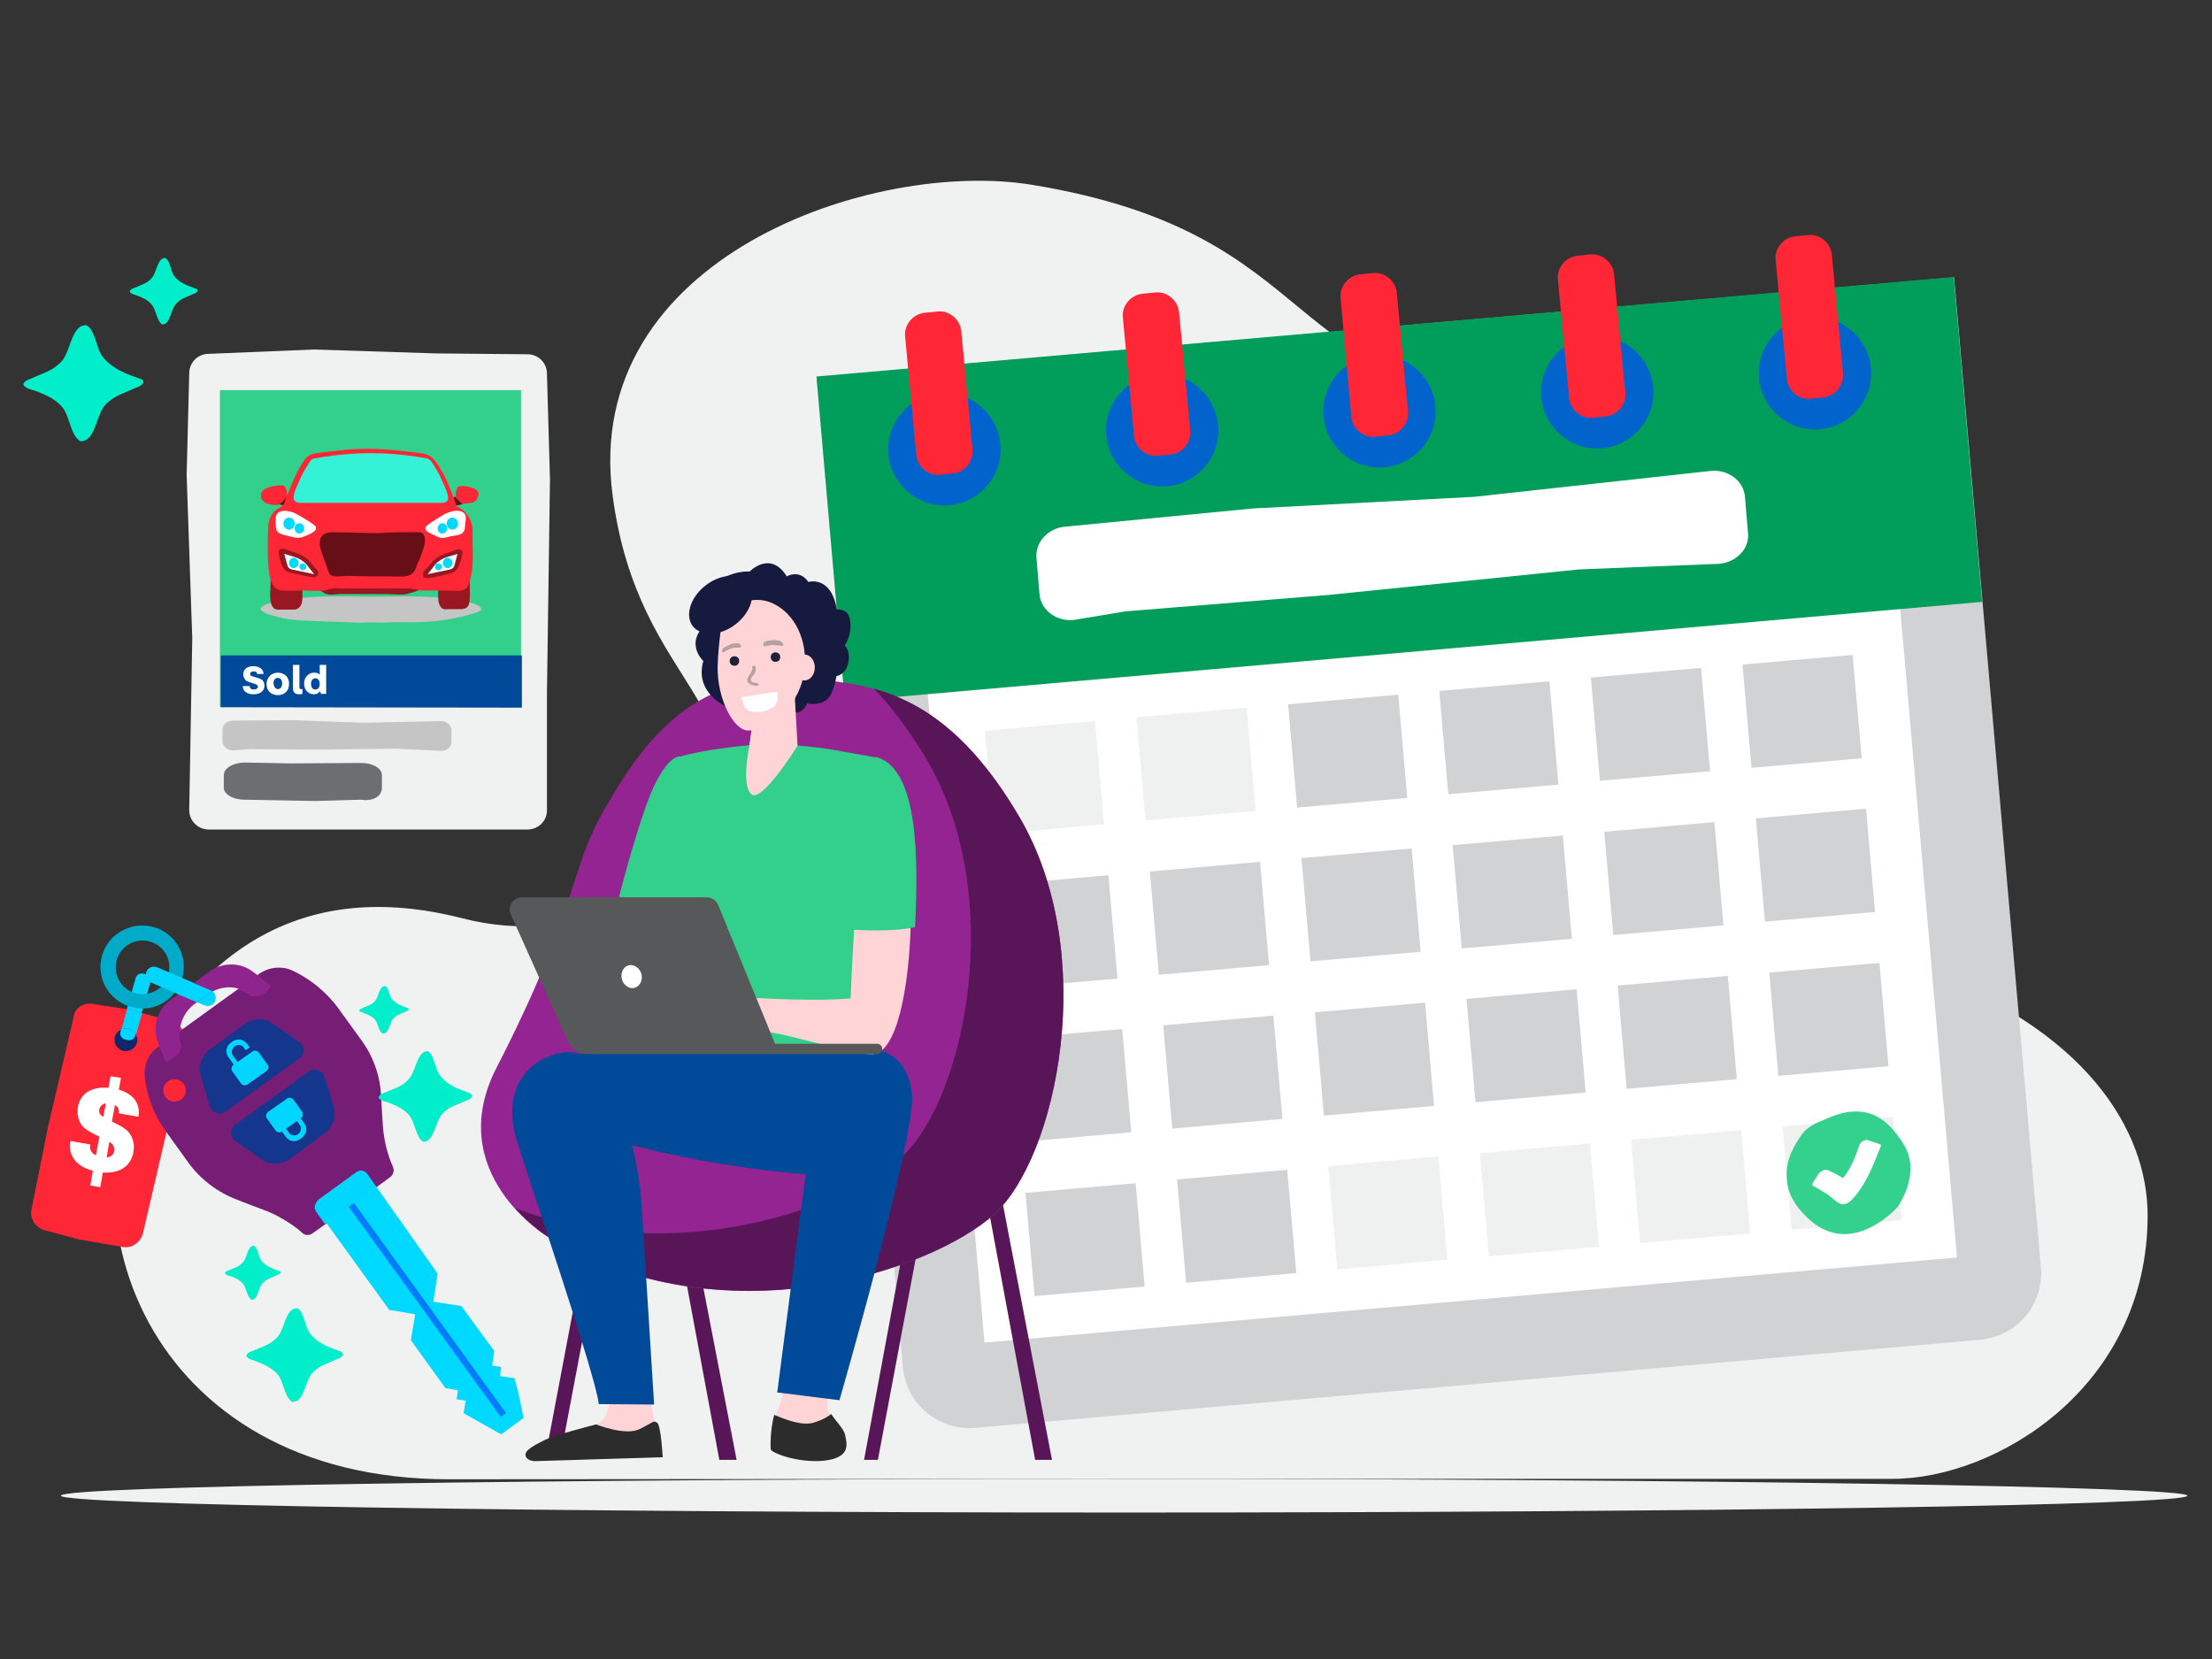 <?xml version="1.0" encoding="utf-8"?>
<!-- Generator: Adobe Illustrator 25.4.1, SVG Export Plug-In . SVG Version: 6.00 Build 0)  -->
<svg version="1.1" id="Layer_1" xmlns="http://www.w3.org/2000/svg" xmlns:xlink="http://www.w3.org/1999/xlink" x="0px" y="0px"
	 viewBox="0 0 512 384" style="enable-background:new 0 0 512 384;" xml:space="preserve">
<rect x="0" y="0" width="512" height="384" fill="#333333" stroke="none"/>
<style type="text/css">
	.st0{fill-rule:evenodd;clip-rule:evenodd;fill:#F0F1F1;}
	.st1{fill:#F0F1F1;}
	.st2{fill:#D0D2D3;}
	.st3{fill:#FFFFFF;}
	.st4{fill:#009E5A;}
	.st5{fill:#EFF0F0;}
	.st6{fill:#0263CC;}
	.st7{fill:#FF2636;}
	.st8{fill:#581658;}
	.st9{fill:#932492;}
	.st10{fill:#33D08C;}
	.st11{fill:#FFD4D7;}
	.st12{fill:#014A99;}
	.st13{fill:#2C2C2D;}
	.st14{fill:#161A3E;}
	.st15{fill:#57585A;}
	.st16{fill-rule:evenodd;clip-rule:evenodd;fill:#B6A1A0;}
	.st17{fill:#1D2237;}
	.st18{fill:#C5C5C6;}
	.st19{fill:#6D6E71;}
	.st20{fill:#00D9FF;}
	.st21{fill:#84D1DD;}
	.st22{fill:#991720;}
	.st23{fill:#660F16;}
	.st24{opacity:0.5;}
	.st25{fill:#33F2D5;}
	.st26{fill:#00EFCA;}
	.st27{fill:#33D18D;}
	.st28{fill:#00D6FF;}
	.st29{fill:#0F286A;}
	.st30{fill:#00ABC9;}
	.st31{fill:#90248F;}
	.st32{fill:#761D75;}
	.st33{fill:#14368D;}
	.st34{fill:#027CFF;}
</style>
<path class="st0" d="M260.2,342.3c-135.9,0-246.1,1.7-246.1,3.9c0,2.1,110.2,3.9,246.1,3.9c135.9,0,246.1-1.7,246.1-3.9
	C506.3,344.1,396.1,342.3,260.2,342.3L260.2,342.3z"/>
<path class="st1" d="M438.1,342.3c23.7,0,59-21,59-61c0-19.6-14.2-43.4-54.1-57.4c-30.3-10.6,14.8-25.1,14.8-77.7
	c0-28.2-28.7-55.2-102.8-55.2c-59.6,0-46.7-36.8-116-48.2c-36.9-6.1-104.5,16.8-97.2,71.9c6,45.6,36.5,48.1,19.5,79.4
	c-5.4,10-26,25.8-54.5,18.4C69.4,203,48.3,221.5,36,241c-24.2,38.5-2.6,101.4,67.9,101.4C181,342.3,438.1,342.3,438.1,342.3z"/>
<g>
	<path class="st2" d="M189,87.2l263.3-23l20.1,229.2c0.7,8.5-5.5,15.9-14,16.7l-232.7,20.4c-8.5,0.7-15.9-5.5-16.7-14L189,87.2z"/>
	
		<rect x="227.8" y="84.9" transform="matrix(8.715574e-02 0.996 -0.996 8.715574e-02 499.628 -149.488)" class="st3" width="207.1" height="226"/>
	
		<rect x="191.8" y="75.5" transform="matrix(0.996 -8.715574e-02 8.715574e-02 0.996 -8.637 28.668)" class="st4" width="264.3" height="75.5"/>
	<path class="st3" d="M398,130.5l-32.5,1.3l-57.9,5.9l-47,3.8l-12.1,2c-4,0.4-7.6-2.3-7.9-6l-0.7-8.4c-0.3-3.6,2.7-6.9,6.7-7.2
		l43.3-4.2l51.3-2.7l54.8-6c4-0.4,7.6,2.3,7.9,6l0.7,8.4C405,126.9,402,130.1,398,130.5"/>
	<g>
		
			<rect x="299.2" y="161.9" transform="matrix(0.996 -8.715574e-02 8.715574e-02 0.996 -13.966 27.849)" class="st2" width="25.6" height="24"/>
		
			<rect x="334.2" y="158.8" transform="matrix(0.996 -8.715574e-02 8.715574e-02 0.996 -13.565 30.894)" class="st2" width="25.6" height="24"/>
		
			<rect x="229" y="168" transform="matrix(0.996 -8.715574e-02 8.715574e-02 0.996 -14.768 21.76)" class="st5" width="25.6" height="24"/>
		
			<rect x="264.1" y="164.9" transform="matrix(0.996 -8.715574e-02 8.715574e-02 0.996 -14.367 24.805)" class="st5" width="25.6" height="24"/>
		
			<rect x="369.3" y="155.7" transform="matrix(0.996 -8.715574e-02 8.715574e-02 0.996 -13.164 33.938)" class="st2" width="25.6" height="24"/>
		
			<rect x="404.4" y="152.7" transform="matrix(0.996 -8.715574e-02 8.715574e-02 0.996 -12.764 36.983)" class="st2" width="25.6" height="24"/>
	</g>
	<g>
		
			<rect x="302.3" y="197.5" transform="matrix(0.996 -8.715574e-02 8.715574e-02 0.996 -17.061 28.257)" class="st2" width="25.6" height="24"/>
		
			<rect x="337.3" y="194.5" transform="matrix(0.996 -8.715574e-02 8.715574e-02 0.996 -16.66 31.301)" class="st2" width="25.6" height="24"/>
		
			<rect x="232.1" y="203.7" transform="matrix(0.996 -8.715574e-02 8.715574e-02 0.996 -17.863 22.168)" class="st2" width="25.6" height="24"/>
		
			<rect x="267.2" y="200.6" transform="matrix(0.996 -8.715574e-02 8.715574e-02 0.996 -17.462 25.212)" class="st2" width="25.6" height="24"/>
		
			<rect x="372.4" y="191.4" transform="matrix(0.996 -8.715574e-02 8.715574e-02 0.996 -16.26 34.346)" class="st2" width="25.6" height="24"/>
		
			<rect x="407.5" y="188.3" transform="matrix(0.996 -8.715574e-02 8.715574e-02 0.996 -15.859 37.39)" class="st2" width="25.6" height="24"/>
	</g>
	<g>
		
			<rect x="305.4" y="233.2" transform="matrix(0.996 -8.715574e-02 8.715574e-02 0.996 -20.157 28.664)" class="st2" width="25.6" height="24"/>
		
			<rect x="340.5" y="230.1" transform="matrix(0.996 -8.715574e-02 8.715574e-02 0.996 -19.756 31.709)" class="st2" width="25.6" height="24"/>
		
			<rect x="235.3" y="239.3" transform="matrix(0.996 -8.715574e-02 8.715574e-02 0.996 -20.958 22.575)" class="st2" width="25.6" height="24"/>
		
			<rect x="270.3" y="236.2" transform="matrix(0.996 -8.715574e-02 8.715574e-02 0.996 -20.557 25.62)" class="st2" width="25.6" height="24"/>
		
			<rect x="375.5" y="227" transform="matrix(0.996 -8.715574e-02 8.715574e-02 0.996 -19.355 34.753)" class="st2" width="25.6" height="24"/>
		
			<rect x="410.6" y="224" transform="matrix(0.996 -8.715574e-02 8.715574e-02 0.996 -18.954 37.798)" class="st2" width="25.6" height="24"/>
	</g>
	<g>
		
			<rect x="308.5" y="268.8" transform="matrix(0.996 -8.715574e-02 8.715574e-02 0.996 -23.252 29.072)" class="st5" width="25.6" height="24"/>
		
			<rect x="343.6" y="265.8" transform="matrix(0.996 -8.715574e-02 8.715574e-02 0.996 -22.851 32.116)" class="st5" width="25.6" height="24"/>
		
			<rect x="238.4" y="275" transform="matrix(0.996 -8.715574e-02 8.715574e-02 0.996 -24.053 22.983)" class="st2" width="25.6" height="24"/>
		
			<rect x="273.5" y="271.9" transform="matrix(0.996 -8.715574e-02 8.715574e-02 0.996 -23.652 26.027)" class="st2" width="25.6" height="24"/>
		
			<rect x="378.6" y="262.7" transform="matrix(0.996 -8.715574e-02 8.715574e-02 0.996 -22.45 35.161)" class="st5" width="25.6" height="24"/>
		
			<rect x="413.7" y="259.6" transform="matrix(0.996 -8.715574e-02 8.715574e-02 0.996 -22.049 38.205)" class="st5" width="25.6" height="24"/>
	</g>
	<g>
		<circle class="st6" cx="218.6" cy="104" r="13"/>
		<path class="st7" d="M220.6,109.6l-3,0.3c-2.7,0.3-5.2-1.8-5.5-4.5l-2.6-27.5c-0.3-2.7,1.8-5.2,4.5-5.5l3-0.3
			c2.7-0.3,5.2,1.8,5.5,4.5l2.6,27.5C225.3,106.9,223.3,109.3,220.6,109.6z"/>
	</g>
	<g>
		<circle class="st6" cx="269" cy="99.6" r="13"/>
		<path class="st7" d="M271,105.2l-3,0.3c-2.7,0.3-5.2-1.8-5.5-4.5l-2.6-27.5c-0.3-2.7,1.8-5.2,4.5-5.5l3-0.3
			c2.7-0.3,5.2,1.8,5.5,4.5l2.6,27.5C275.7,102.5,273.7,104.9,271,105.2z"/>
	</g>
	<g>
		<circle class="st6" cx="319.3" cy="95.2" r="13"/>
		<path class="st7" d="M321.3,100.8l-3,0.3c-2.7,0.3-5.2-1.8-5.5-4.5L310.3,69c-0.3-2.7,1.8-5.2,4.5-5.5l3-0.3
			c2.7-0.3,5.2,1.8,5.5,4.5l2.6,27.5C326.1,98.1,324.1,100.5,321.3,100.8z"/>
	</g>
	<g>
		<circle class="st6" cx="369.7" cy="90.8" r="13"/>
		<path class="st7" d="M371.7,96.4l-3,0.3c-2.7,0.3-5.2-1.8-5.5-4.5l-2.6-27.5c-0.3-2.7,1.8-5.2,4.5-5.5l3-0.3
			c2.7-0.3,5.2,1.8,5.5,4.5l2.6,27.5C376.5,93.6,374.4,96.1,371.7,96.4z"/>
	</g>
	<g>
		<circle class="st6" cx="420.1" cy="86.4" r="13"/>
		<path class="st7" d="M422.1,92l-3,0.3c-2.7,0.3-5.2-1.8-5.5-4.5L411,60.2c-0.3-2.7,1.8-5.2,4.5-5.5l3-0.3c2.7-0.3,5.2,1.8,5.5,4.5
			l2.6,27.5C426.8,89.2,424.8,91.7,422.1,92z"/>
	</g>
</g>
<g>
	
		<rect x="133.3" y="260.5" transform="matrix(0.983 0.186 -0.186 0.983 58.08 -19.913)" class="st8" width="3.4" height="77.4"/>
	<polygon class="st8" points="239.6,337.9 243.5,337.9 228.7,260.9 225.4,261.5 	"/>
	<polygon class="st8" points="166.5,337.9 170.5,337.9 155.6,260.9 152.3,261.5 	"/>
	<polygon class="st8" points="203.2,337.9 200,337.9 214.2,261.2 217.5,261.8 	"/>
	<path class="st9" d="M188.7,157.2c13.1,1.4,30.1,2.9,47.2,31.9c18.7,31.7,8.8,78.9-5.9,92.1c-14.7,13.1-62.8,29.4-103.2,5.1
		c0,0-24.4-14.7-11.9-39.1c19.3-37.6,16.6-45.4,25.2-60.2C148.7,172.1,160.8,154.2,188.7,157.2z"/>
	<path class="st8" d="M235.9,189c-11.6-19.8-23.3-26.7-33.6-29.6c4,4.2,8.1,9.5,12.2,16.4c18.7,31.7,8.8,78.9-5.9,92.1
		c-13.1,11.7-52.3,25.7-89.3,11.8c3.8,4.2,7.5,6.5,7.5,6.5c40.4,24.3,88.5,8.1,103.2-5.1S254.6,220.7,235.9,189z"/>
	<path class="st10" d="M157.2,175.1c-0.7,0-2.6,0.7-5.3,5.8c-3.5,6.6-8.6,26.6-8.6,26.6l15.3,5.7l2-4.2l3.2-32.1
		C163.7,177,157.3,175.1,157.2,175.1z"/>
	<path class="st10" d="M177.4,172.3c-4.4,0-15.2,1.3-20.2,2.9c0,0-3.7,31.6,3.3,55.7c1.6,5.4-1.3,22.3-1.3,22.3l45.4-0.6
		c0,0-5.4-40.9-3.4-47.5c2-6.6,2.1-29.7,2.1-29.7s-0.3,0-10.2-1.8C188.5,172.8,182.1,172.2,177.4,172.3z"/>
	<path class="st11" d="M182.7,311.9c0,0-1,11.5-2.8,14.7c-1.8,3.2,0.1,8.6,0.2,9.4c0.1,0.7,3.9,1.8,9.9,1.2c6-0.6,5.9-2,5.4-4.3
		c-0.5-2.2-3.7-5.1-3.9-7.2c-0.2-2.1,1.8-9.8,1.8-9.8L182.7,311.9z"/>
	<path class="st12" d="M164.3,243.6c0,0-31.3-1.7-38.3,2.5c-7,4.2,1.3,12.9,1.3,12.9s25.5,11.1,68.2,13.5c10.1,0.6,11-26.3,9.1-28.5
		C202.6,241.8,164.3,243.6,164.3,243.6z"/>
	<path class="st13" d="M190.7,338.1c6.2-0.7,5.4-3.7,4.9-6c-0.3-1.4-2.1-3.1-3.2-4.8c-0.6,0.4-1.5,1.2-4.1,2
		c-2.8,0.8-6.6-0.8-9.1-1.8c-0.9,3.2-0.9,7.3-0.8,8C178.5,336.2,184.5,338.7,190.7,338.1z"/>
	<path class="st12" d="M187.3,265.9c-1.3,9.4-7.4,56.4-7.4,56.4l14.4,1.8c0,0,17.7-61.3,16.8-70.7c-0.9-9.4-7.5-10.2-7.5-10.2
		S190.6,241,187.3,265.9z"/>
	<path class="st14" d="M173.5,132.3c0,0,4.8-5,8.6,1.1c0,0,3-1.7,5,1.3c0,0,5.3-1.6,6.6,6.4c0,0,2.8-0.5,3.1,2.8
		c0.4,3.3-1.3,5.5-1.3,5.5s1.5,1.2,0.8,4.2c-0.6,2.6-2.7,2.9-2.7,2.9s-0.6,4.3-2.4,5.6c-1.9,1.3-4.4,0.7-4.4,0.7s-0.7,2.3-2.9,2.1
		c-2.2-0.2-4.9-2.3-7.3-1.4c-2.4,0.9-8.8-0.1-8.8-0.1s-7.1-3.2-5-10.4c0,0-3.7-3.4-0.5-7.4c0,0-2.4-6.3,2.3-10.1
		C169.5,131.8,173.5,132.3,173.5,132.3z"/>
	<path class="st11" d="M174.3,166.5l-0.9,6.4c0,0-1.9,9.2,0.6,11c2.5,1.8,10.6-11.3,10.6-11.3l-0.9-16.3L174.3,166.5z"/>
	<path class="st11" d="M184,161.7c-2.1,5.5-7,9-10.4,10.3l0.7-5.4l9.4-10.1L184,161.7z"/>
	<path class="st11" d="M178,139.3c-5.1-1.7-10.4,1.6-11.2,6.8c-0.3,2.3-0.6,5.1-0.7,8.2c-0.1,7.5,3.7,14.8,7.1,14.8
		c3.4,0,12.8-4.9,13.1-15.5C186.6,147.1,183.3,141.2,178,139.3z"/>
	<path class="st11" d="M183.8,154.5c0,1.7,1.1,3,2.4,3s2.4-1.3,2.4-3c0-1.7-1.1-3-2.4-3S183.8,152.9,183.8,154.5z"/>
	<path class="st14" d="M163.2,135.6c-3.5,2.8-4.7,7-2.8,9.4c2,2.4,6.5,2.2,10-0.6c3.5-2.8,4.7-7,2.8-9.4
		C171.2,132.5,166.7,132.8,163.2,135.6z"/>
	<path class="st11" d="M203.8,178.9c-4.2-1.6-6.3,36.5-6.9,52.2c-7.5,0.7-20.6,0-23.9-0.2c-1.5-0.1-5.1-1.4-6.6-1.6
		c-1.6-0.2-3-0.3-3.7-0.2c-0.3,0-8.1,3.2-8.8,3.9c-0.8,0.9-3.1,3.1-2.7,4c0.4,0.9,4.3-2.6,4.3-2.6l1.9-1.1c-2.4,2.3-7,5.4-6.3,6.5
		c0.6,1.1,4.8-2,7.7-4.2c-2.5,2.3-5.7,6.3-4.9,7c0.6,0.6,4.2-4.1,8-5.5c1.4-0.5,2.8,0.9,3.9,1.1c0.8,0.1,2.1,0.4,2.9,0.2l4.1-1.2
		c1.4,0.1,1.4,1,2.9,1.3c1.6,0.3,4.3,0.7,6.4,1.2c12.1,2.9,16.1,4.3,19.8,4.3C213.2,243.9,213.8,182.6,203.8,178.9z"/>
	<path class="st10" d="M211.8,214.6c0.8-16.1,0.7-35.9-8.4-39.2c-3.6-1.3-9.8,6.7-8.7,39.6C199.6,215.4,206.7,215.7,211.8,214.6z"/>
	<path class="st11" d="M140.6,321.8c0,0,1.3,4-1,6.7c-2.2,2.7-11.6,5.3-12.8,6.7c-1.2,1.4-1.1,2.7-1.1,2.7l26.2-0.7l-0.3-7.9
		l-1.2-5.7L140.6,321.8z"/>
	<path class="st13" d="M138,329.7c0,0,6.7,2.7,10,1.1c3.3-1.6,3.2-2.1,4.1-1.5c0.9,0.6,1.3,8,1.3,8l-29.5,0.9
		c-2.1,0-3.1-1.6-1.4-2.8c1.1-0.9,2.5-1.5,3.2-1.9C128,332.2,138,329.7,138,329.7z"/>
	<path class="st12" d="M141.6,251c-2-4.2-6.6-9.8-14.7-6.4c-7.7,3.2-9.8,11-7.4,19c2.4,8,18.5,55,19.1,61.4l12.8,0.1
		c0,0-2.3-37.2-2.9-46.2C148,270.2,145.1,258.4,141.6,251z"/>
	<path class="st15" d="M120.8,207.7h42.8c1.1,0,2.2,0.7,2.6,1.7l13.2,32.2h23.6c0.7,0,1.2,0.5,1.2,1.2l0,0c0,0.7-0.5,1.2-1.2,1.2
		h-67.2c-1.8,0-3.5-1.1-4.3-2.8l-13.3-29.6C117.4,209.8,118.8,207.7,120.8,207.7z"/>
	<path class="st3" d="M143.9,226.5c0.3,1.4,1.6,2.4,2.8,2.2c1.3-0.3,2.1-1.6,1.8-3.1c-0.3-1.4-1.6-2.4-2.8-2.2
		C144.4,223.6,143.6,225,143.9,226.5z"/>
	<g>
		<path class="st16" d="M167.6,149.9c0.5-0.3,1.1-0.6,1.6-0.8c0.6-0.2,1.1-0.2,1.7-0.2c0.2,0,0.3,0.1,0.4,0.2
			c0.1,0.1,0.2,0.3,0.2,0.4l0,0c0,0.1,0,0.3-0.1,0.3c-0.1,0.1-0.2,0.1-0.4,0.1c-0.6,0-1.2,0-1.7,0.2c-0.6,0.2-1.1,0.4-1.6,0.8
			c-0.1,0.1-0.3,0.1-0.4,0.1c-0.1,0-0.2-0.1-0.2-0.2l0,0c0-0.1,0-0.3,0.1-0.5C167.4,150.1,167.5,150,167.6,149.9L167.6,149.9z"/>
		<path class="st16" d="M180.6,148.4c-0.6-0.2-1.2-0.3-1.8-0.2c-0.6,0-1.2,0.1-1.7,0.3c-0.1,0.1-0.3,0.2-0.3,0.3
			c-0.1,0.1-0.1,0.3-0.1,0.5l0,0c0,0.1,0.1,0.2,0.2,0.3c0.1,0,0.2,0,0.4,0c0.6-0.2,1.1-0.3,1.7-0.3c0.6,0,1.2,0.1,1.8,0.2
			c0.2,0,0.3,0,0.4,0c0.1-0.1,0.1-0.2,0.1-0.3l0,0c0-0.1-0.1-0.3-0.2-0.4C180.9,148.6,180.8,148.4,180.6,148.4L180.6,148.4z"/>
		<path class="st16" d="M174.1,154.6c0.2,1.2-1.3,1.8-1.1,3.1c0.2,0.8,2.4,1.4,2.6,0.8c0.2-0.7-1.6-0.2-1.8-1c-0.2-1,1.4-1.3,1.1-3
			c0-0.1,0-0.3-0.1-0.3c-0.1-0.1-0.2-0.1-0.3-0.1l0,0c-0.1,0-0.3,0.1-0.4,0.2C174.1,154.3,174.1,154.4,174.1,154.6L174.1,154.6z"/>
		<circle class="st17" cx="179.5" cy="152.1" r="1.1"/>
		<circle class="st17" cx="170" cy="153" r="1.1"/>
		<g>
			<path class="st3" d="M179,160.2c-2.3,0.4-4.7,0.7-7,1.1c-0.1,0-0.2,0-0.3,0.1c0,0.1,0,0.2,0,0.2c0.1,0.6,0.3,1.1,0.5,1.7
				c0.1,0.3,0.3,0.6,0.5,0.8c0.3,0.3,0.6,0.4,1,0.5c1.6,0.4,3.4,0.2,4.9-0.7c0.4-0.2,0.8-0.5,1-0.9c0.3-0.5,0.4-1.2,0.4-1.8
				c0-0.5,0-0.6,0-1.1L179,160.2z"/>
		</g>
	</g>
</g>
<g>
	<g>
		<g>
			<path class="st1" d="M122.1,192l-18.9,0L66,192l-17.7,0c-2.5,0-4.5-2-4.5-4.5l0.7-39.8l-1.3-37.8l0.6-23.5c0-2.5,2-4.5,4.5-4.5
				l24.3-1l28.2,0.9l21.3,0.2c2.5,0,4.5,2,4.5,4.5l0.7,24.4l-0.7,49.4l0,27.3C126.6,190,124.6,192,122.1,192"/>
			<rect x="50.9" y="90.3" class="st10" width="69.7" height="73.3"/>
			<path class="st18" d="M102.2,173.8l-10.4-0.5L73,173.5l-15.2-0.1l-3.9,0.3c-1.3,0-2.4-1-2.4-2.1l0-2.7c0-1.2,1.1-2.1,2.4-2.1
				l14-0.1l16.5,0.6l17.7-0.4c1.3,0,2.4,1,2.4,2.1l0,2.7C104.5,172.8,103.5,173.8,102.2,173.8"/>
			<g>
				<path class="st19" d="M83.5,185.1l-10.5,0.3l-16.4-0.3c-2.7,0-4.9-1.3-4.8-2.9l0-2.8c0-1.6,2.2-2.9,4.9-2.9l10.7,0.2l16.2-0.1
					c2.7,0,4.9,1.3,4.8,2.9l0,2.8c0,1.6-1.3,2.9-3.9,2.9"/>
			</g>
		</g>
		<g>
			<g>
				<path class="st18" d="M111.4,141c0,0.5-1,0.7-1.5,0.9c-4.2,1.3-8.5,2-12.9,2.1c-2.5,0.1-5.1-0.1-7.6,0.1c-1.4,0.1-2.8-0.1-4.2,0
					c-1.9,0.1-3.8,0-5.6-0.1c-2.7-0.1-5.3-0.2-8-0.3c-2.3-0.1-4.6-0.2-6.9-0.8c-1.3-0.4-2.6-0.5-3.8-1.3c-0.7-0.5-0.8-0.9-0.1-1.3
					c0.9-0.6,2.2-0.8,3.2-1.1c7.1-1.5,14.6-1.1,21.8-1.1c0.4,0,0.7,0,1.1,0c7,0,14.4-0.4,21.2,1.2c0.8,0.2,1.7,0.4,2.4,0.8
					c0.2,0.1,0.5,0.2,0.6,0.4C111.3,140.8,111.4,140.9,111.4,141z"/>
			</g>
			<g>
				<g>
					<g>
						<path class="st20" d="M79.7,111c-0.1-0.5-0.1-0.8-0.6-1c-0.5-0.2-1.1-0.1-1.6-0.1c-0.5,0-1.1-0.1-1.6,0.2
							c-0.8,0.5-0.8,2-1.1,2.8c-0.4,1.6,1.9,1.3,2.8,1.3c0.9,0,2.8,0.2,2.7-1.3C80.2,112.3,79.9,111.6,79.7,111z"/>
						<path class="st21" d="M73.8,115.6l0.4-0.8c0-0.1,0.1-0.1,0.2-0.1h6.1c0.1,0,0.2,0,0.2,0.1l0.5,0.9H73.8z"/>
						<path class="st20" d="M96.8,110.9c-0.4-1.3-1.7-1-2.7-1c-0.5,0-1.1,0.1-1.4,0.5c-0.2,0.3-0.2,0.7-0.3,1
							c-0.1,0.5-0.3,1-0.5,1.5c-0.1,1,0.6,1.2,1.3,1.2c1,0,2.2,0.2,3.1-0.1C97.9,113.7,97.2,112,96.8,110.9z"/>
						<path class="st20" d="M98.6,115.5c-0.4-0.7-0.5-1-1.2-1c-1.1-0.1-2.2,0-3.2,0c-0.8,0-1.7-0.1-2.5,0c-0.7,0.1-0.8,0.6-1.2,1.2
							c0,0,0,0.1,0,0.1c0,0,0.1,0.1,0.2,0.1c2.5,0,5,0,7.4,0C98.3,115.8,98.8,115.7,98.6,115.5z"/>
					</g>
					<path class="st22" d="M81.7,116.5c-0.2-2.1-2-3.9-4.1-3.9c-2.3,0-4.2,2.1-4,4.5c0.2,2.2,2,3.8,4.1,3.9
						C80,120.9,81.9,118.9,81.7,116.5z M77.6,114.2c3.2,0.2,3.1,5.1-0.1,5.2c-1.5,0-2.7-1.4-2.4-3C75.3,115.1,76.4,114.3,77.6,114.2
						z"/>
				</g>
				<path class="st22" d="M70,132c-0.5-2.1-3.1-1.5-4.8-1.5c-2.8,0-2.5,3-2.6,5.2c0,1.4-0.4,4,0.8,5.1c0.5,0.4,1.1,0.3,1.7,0.3
					c1,0,2,0,3,0c0,0,0.1,0,0.1,0c0,0,0.1,0,0.1,0c1.3-0.3,1.7-1.4,1.7-2.8c0-1,0-2,0-3.1C70.1,134.2,70.3,133,70,132z"/>
				<path class="st22" d="M107.8,130.2c-0.6-0.2-1.4-0.1-2.1-0.1c-1.3,0-3.2-0.4-3.9,1.2c-0.7,1.6-0.4,3.9-0.4,5.6
					c0,1.1-0.1,2.8,0.7,3.7c0.5,0.6,1.3,0.4,2,0.4c0.9,0,1.8,0,2.7,0c0,0,0.1,0,0.1,0c0.9-0.1,1.5-0.4,1.7-1.4
					c0.3-1.6,0.1-3.4,0.1-5.1C108.8,133.3,109.4,130.8,107.8,130.2z"/>
				<g>
					<path class="st23" d="M104,115.3c0.2,0,1.4-0.3,1.4-0.3l1.7,1.7l-2.8,0.6L104,115.3z"/>
					<path class="st7" d="M105.4,115c0,0,0.1-1.8,0.6-2.3c0.6-0.5,3.7,0,4.5,0.9c0.7,0.9-0.2,2.4-0.8,2.6c-0.6,0.3-2.6,0.4-2.6,0.4
						L105.4,115z"/>
				</g>
				<g>
					<path class="st23" d="M67.5,115.3c-0.2,0-1.4-0.3-1.4-0.3l-1.7,1.7l2.8,0.6L67.5,115.3z"/>
					<path class="st7" d="M66.5,114.9C66.5,114.9,66.5,114.9,66.5,114.9c0-0.7-0.1-1.7-0.5-2.2c-0.4-0.5-1.1-0.4-1.7-0.3
						c-1.2,0.1-3.8,0.5-3.9,2.1c-0.1,2.1,2.2,2.4,3.7,2.4C65.1,116.8,65.8,115.6,66.5,114.9C66.5,115,66.5,114.9,66.5,114.9
						C66.5,114.9,66.5,114.9,66.5,114.9z"/>
				</g>
				<g class="st24">
					<defs>
						<path id="SVGID_1_" class="st24" d="M101.9,110.6c-0.6-1.3-1.6-2.7-2.2-3.5c-0.3-0.4-0.7-0.6-1.1-0.7
							c-6.5-1-11.2-1.1-12.7-1.1c-1.5,0-6.2,0-12.7,1.1c-0.4,0.1-0.8,0.3-1.1,0.7c-0.6,0.8-1.6,2.2-2.2,3.5c-0.9,1.9-2.9,5,0.1,5
							c2.5,0,12.3,0,15.5,0c0.6,0,1,0,1,0c3.2,0,13,0,15.5,0C104.8,115.6,102.8,112.6,101.9,110.6z"/>
					</defs>
					<clipPath id="SVGID_00000134933171642989721340000005013820665706920625_">
						<use xlink:href="#SVGID_1_"  style="overflow:visible;"/>
					</clipPath>
				</g>
				<path class="st22" d="M96.9,133.6c-0.5-0.4-1.8-0.3-2.4-0.5c-1.8-0.3-3.3-0.5-5.1-0.4c-1.7,0-3.3,0.2-5,0.4
					c-1.6,0.2-3.3,0.3-4.8,0.7c-1.9,0.5-3.5,1.2-5.2,2.3c-0.3,0.2-0.4,0.4-0.4,0.5c0,0,0,0.1,0,0.1c0.5,0.1,0.8,0.5,1.3,0.7
					c0.9,0.4,2.2,0.2,3.2,0.1c2.2,0,4.4,0,6.6,0c2.2,0,4.4,0,6.6,0.1c0.8,0,1.6,0.1,2.4-0.1c0.9-0.2,1.8-0.5,2.7-0.8
					c0.2-0.1,0.9-0.4,0.9-0.7C97.5,135.3,97.4,134,96.9,133.6z"/>
				<path class="st7" d="M109.4,126c0-1.2,0-2.3,0-3.5c-0.1-1.4-0.8-3.1-1.9-4.1c-0.5-0.5-1.2-0.9-1.8-1.2
					c-1.2-3.5-2.6-7.3-4.8-10.3c-1.2-1.6-2.4-1.9-4.3-2.1c-4.1-0.5-8.3-1-12.4-0.9c-2.3,0-4.5,0.2-6.8,0.5c-1.7,0.2-3.5,0.3-5.1,0.7
					c-1.7,0.4-2.6,2.6-3.4,4c-1.1,2.1-1.9,4.3-2.8,6.5c-0.1,0.3-0.2,1-0.5,1.2c-0.6,0.8-1.8,1-2.4,1.9c-1.3,1.7-1.1,3.1-1.2,5.2
					c0,2.3-0.1,4.7,0.1,7c0.2,2.2,0.5,5.6,3.2,5.8c1.7,0.1,3.4,0,5,0c1.5,0,3.1,0.2,4.6,0c0.7-0.1,1.4-0.4,2.1-0.5
					c0.7-0.1,1.4,0,2.1,0c1.9,0,3.7,0,5.6,0c3.3,0,6.7,0,10,0c1,0,2,0.5,3.1,0.5c2,0,4.1,0,6.1,0c1.4,0,3.7,0.5,4.4-1.1
					C109.6,132.7,109.5,129.1,109.4,126z M74.1,106.7c4.8-0.8,9.8-1.1,14.7-1c1.7,0.1,3.3,0.2,5,0.4c1,0.1,2.1,0.2,3.1,0.4
					c0.5,0.1,1.2,0.1,1.7,0.2c0.7,0.2,1,0.6,1.4,1.2c1,1.4,1.8,3,2.5,4.6c0.6,1.4,0.7,2.6-1.1,2.7c-9.2,0-18.4,0-27.6,0
					c-1.1,0-2.2,0-3.3,0c-0.3,0-0.7,0-1.1,0c-0.8-0.1-0.7-0.5-0.5-1.3c0.4-1.2,1.1-2.5,1.6-3.6C71.4,108.9,72.4,107,74.1,106.7z"/>
				<path class="st23" d="M97.5,123.3c-0.6-0.2-1.7-0.1-2.3-0.1c-0.8,0-1.7,0-2.5,0c-1.7,0-3.4,0.1-5.1,0.2c-3.5,0-6.9-0.2-10.4-0.2
					c-0.2,0-0.6,0-0.8,0c-0.5,0.1-1.1,0.2-1.5,0.5c-0.1,0-0.1,0.1-0.1,0.1c-1.8,1.5,0,4.9,0.7,6.9c0.3,0.9,0.5,2.4,1.5,2.6
					c1,0.3,2.4,0,3.5,0c1.6,0,3.2,0.1,4.8,0.1c1.4,0,2.9,0,4.3,0c1.5,0,3.2,0.2,4.7-0.1c1.5-0.4,1.8-1.3,2.3-2.7
					C97.1,129.4,99.7,124.2,97.5,123.3z"/>
				<g>
					<g>
						<path class="st22" d="M107,127.6C107,127.5,107,127.5,107,127.6C107,127.5,107,127.5,107,127.6c-0.5-1-1.9-0.1-2.6,0.1
							c-1.5,0.5-2.9,0.9-4.1,2.1c-0.5,0.5-0.9,1-1.3,1.5c-0.4,0.4-1.1,0.9-1.1,1.6c0,0.8,0.5,0.9,1.1,0.9c1.6-0.1,3.4-0.6,5-1
							c0.8-0.2,1.4-0.4,1.9-1.2c0.6-1,1.1-2.7,1.2-3.9C107.1,127.7,107.1,127.6,107,127.6z"/>
						<path class="st3" d="M104.2,131.8c0.5-0.1,0.9-0.5,1-1l0.7-2.6l-2.3,0.7c-1.3,0.4-2.4,1.1-3.2,2.2l-1.4,1.8L104.2,131.8z"/>
						<path class="st20" d="M102.5,130.3c0,0.6,0.5,1.2,1.1,1.2c0.6,0,1.1-0.5,1.1-1.2c0-0.6-0.5-1.2-1.1-1.2
							C103,129.1,102.5,129.7,102.5,130.3z"/>
						<path class="st20" d="M100.7,131.2c0,0.5,0.4,0.8,0.8,0.8s0.8-0.4,0.8-0.8c0-0.5-0.4-0.8-0.8-0.8S100.7,130.7,100.7,131.2z"/>
					</g>
					<g>
						<path class="st3" d="M107.2,118.6c-1.2-0.8-3.1-0.2-4.3,0.4c-1.3,0.8-2.7,1.6-3.9,2.5c-1.6,1.2,0.7,2,1.6,2.4
							c0.7,0.4,1.3,0.7,2.1,0.6c0.8-0.1,1.6-0.4,2.4-0.5c0.6-0.1,1.4-0.2,1.9-0.6c0.7-0.5,0.6-1.5,0.7-2.3
							C107.8,120.2,108.1,119.2,107.2,118.6z"/>
						<ellipse class="st20" cx="102.4" cy="122.3" rx="1.1" ry="1.2"/>
						<ellipse class="st20" cx="104.7" cy="121.2" rx="1.3" ry="1.4"/>
					</g>
				</g>
				<g>
					<g>
						<path class="st22" d="M72.8,131.3c-0.5-0.6-0.9-1.2-1.4-1.7c-1.3-1.2-2.8-1.6-4.5-2.2c-0.7-0.2-1.8-0.8-2.3,0
							c0,0-0.1,0.1-0.1,0.2c0,0,0,0,0,0c0,0,0,0,0,0c0,1.2,0.5,2.9,1.1,3.9c0.5,0.7,1.1,1,1.9,1.1c1.6,0.3,3.4,0.9,5,1
							c0.6,0,1.2-0.3,1.2-1C73.8,132.2,73.2,131.7,72.8,131.3z"/>
						<path class="st3" d="M67.5,131.8c-0.5-0.1-0.9-0.5-1-1l-0.7-2.6l2.3,0.7c1.3,0.4,2.4,1.1,3.2,2.2l1.4,1.8L67.5,131.8z"/>
						<path class="st20" d="M69.1,130.3c0,0.6-0.5,1.2-1.1,1.2c-0.6,0-1.1-0.5-1.1-1.2c0-0.6,0.5-1.2,1.1-1.2
							C68.6,129.1,69.1,129.7,69.1,130.3z"/>
						<path class="st20" d="M70.9,131.2c0,0.5-0.4,0.8-0.8,0.8s-0.8-0.4-0.8-0.8c0-0.5,0.4-0.8,0.8-0.8S70.9,130.7,70.9,131.2z"/>
					</g>
					<g>
						<path class="st3" d="M72.8,121.6c-1.2-1-2.8-1.8-4.1-2.6c-1.6-0.9-5-1.5-4.9,1.2c0,0.8,0,1.8,0.2,2.5c0.3,0.7,1,0.9,1.7,1.1
							c1.4,0.3,3.2,1.1,4.6,0.4C71.1,123.9,74.2,122.8,72.8,121.6z"/>
						<ellipse class="st20" cx="69.3" cy="122.3" rx="1.1" ry="1.2"/>
						<ellipse class="st20" cx="66.9" cy="121.2" rx="1.3" ry="1.4"/>
					</g>
				</g>
				<path class="st25" d="M102.1,110.8c-0.6-1.5-1.7-3.1-2.2-3.9c-0.3-0.4-0.7-0.7-1.1-0.8c-6.6-1.2-11.4-1.2-13-1.2
					c-1.5,0-6.3,0-13,1.2c-0.5,0.1-0.9,0.4-1.1,0.8c-0.6,0.9-1.6,2.5-2.2,3.9c-0.9,2.2-3,5.6,0.1,5.6c2.5,0,12.5,0,15.8,0
					c0.7,0,1.1,0,1.1,0c3.3,0,13.3,0,15.8,0C105.1,116.4,103,112.9,102.1,110.8z"/>
			</g>
		</g>
		<g>
			<polygon class="st12" points="51.1,151.7 51.1,163.7 120.8,163.8 120.8,151.7 			"/>
			<g>
				<path class="st3" d="M58.6,154.2c1.2,0,2.3,0.5,2.4,1.7l0,0.1l-1.5,0c0-0.4-0.2-0.6-0.8-0.6c-0.5,0-0.8,0.2-0.8,0.6
					c0,0.4,0.3,0.5,0.7,0.6c0.6,0.2,1.6,0.4,2.1,0.8c0.3,0.3,0.5,0.7,0.5,1.2l0,0.1c0,1.5-1.3,2-2.5,2c-1.3,0-2.4-0.5-2.5-1.8l0-0.1
					l1.6,0c0,0.6,0.4,0.8,1,0.8c0.5,0,0.9-0.3,0.9-0.6c0-0.3-0.1-0.5-0.7-0.7c-0.7-0.3-1.7-0.4-2.2-0.9c-0.2-0.3-0.5-0.7-0.5-1.2
					l0-0.1C56.3,154.7,57.5,154.2,58.6,154.2z"/>
				<path class="st3" d="M64.3,155.7c1.4,0,2.6,0.9,2.6,2.5l0,0.2c0,1.6-1.2,2.5-2.6,2.5c-1.4,0-2.6-0.9-2.6-2.5l0-0.2
					C61.8,156.6,63,155.7,64.3,155.7z M64.3,159.5c0.7,0,1-0.6,1-1.3c0-0.7-0.3-1.3-1-1.3c-0.7,0-1,0.6-1,1.3
					C63.4,158.9,63.7,159.5,64.3,159.5z"/>
				<path class="st3" d="M69.3,158.9c0,0.5,0.2,0.7,0.6,0.6l0.1,0l0,1.1c-0.3,0.1-0.5,0.1-0.7,0.1c-1,0-1.5-0.4-1.5-1.5l0-5.3l1.5,0
					L69.3,158.9z"/>
				<path class="st3" d="M72.7,155.7c0.6,0,1,0.1,1.3,0.5h0l0-2.3l1.5,0l0,6.7l-1.2,0l-0.2-0.6l0,0c-0.4,0.5-0.9,0.7-1.5,0.7
					c-1.1,0-2.2-0.9-2.2-2.4l0-0.2C70.4,156.8,71.4,155.7,72.7,155.7z M73,159.6c0.7,0,1-0.6,1-1.3c0-0.7-0.3-1.3-1-1.3
					c-0.7,0-1,0.6-1,1.3C72,159,72.3,159.6,73,159.6z"/>
			</g>
		</g>
	</g>
	<path class="st26" d="M31.1,89.9c0.9-0.4,1.4-0.4,2-1.2c0.1-0.2,0.1-0.3,0-0.5c0-0.1-0.1-0.1-0.1-0.2c0-0.1-0.1-0.2-0.2-0.2
		c-0.1-0.1-0.2-0.1-0.3-0.1c-3.4-1.2-6.8-2.4-9-5.5c-1.2-1.8-1.5-5.6-3.3-6.8c-0.4-0.3-1.2,0-1.6,0.2c-2.2,1.5-2.5,5.9-4.3,8
		c-2.1,2.3-4.3,2.7-6.8,3.9c-0.9,0.4-1.4,0.4-2,1.2c-0.1,0.2-0.1,0.3,0,0.5c0.6,0.8,1.9,1,2.8,1.3c2.3,0.9,4.4,1.8,6,3.6
		c1.8,2,2,6.5,4.1,7.9c0.4,0.3,1.2,0,1.6-0.2c2.2-1.5,2.5-5.9,4.3-8C26.4,91.5,28.6,91.1,31.1,89.9z"/>
	<path class="st26" d="M44.6,68.1c0.5-0.2,0.8-0.2,1.1-0.7c0.1-0.1,0.1-0.2,0-0.3c0,0-0.1-0.1-0.1-0.1c0-0.1,0-0.1-0.1-0.1
		c0,0-0.1,0-0.2-0.1c-1.9-0.7-3.9-1.3-5.1-3.1c-0.7-1-0.8-3.2-1.8-3.9c-0.2-0.2-0.7,0-0.9,0.1c-1.2,0.9-1.4,3.4-2.4,4.5
		c-1.2,1.3-2.4,1.5-3.9,2.2c-0.5,0.2-0.8,0.2-1.1,0.7c-0.1,0.1-0.1,0.2,0,0.3c0.3,0.5,1.1,0.6,1.6,0.8c1.3,0.5,2.5,1,3.4,2.1
		c1,1.1,1.2,3.7,2.3,4.5c0.2,0.2,0.7,0,0.9-0.1c1.2-0.9,1.4-3.4,2.4-4.5C41.9,69,43.2,68.8,44.6,68.1z"/>
</g>
<g>
	<path class="st27" d="M439.2,279.4c0,0-10.1,11.5-19.9,3.3c-3.1-2.6-4.7-5.2-5.4-7.7c-0.7-3-0.4-6.2,1.1-9l0,0
		c0.6-1.3,1.4-2.5,2.2-3.6c0.1-0.2,0.3-0.3,0.4-0.5c1.1-1.1,2.5-1.9,3.9-2.4c3.3-1.5,5.3-2.1,7.2-2.2c3.5-0.2,7.6,0.6,11.9,7.5
		S439.2,279.4,439.2,279.4z"/>
	<path class="st3" d="M435,264.8l-2.7-0.9c-0.7-0.2-1.7,0.5-1.9,1.1c-0.9,2.7-2,5.5-3.8,7.7c-1.1-0.7-2.3-1.3-3.6-1.9
		c-0.5-0.1-0.9,0-1.3,0.3c-0.3,0.1-0.5,0.3-0.7,0.5l-1.4,2.2c-0.1,0.2-0.2,0.6,0.1,0.7c1.1,0.6,2.1,1.2,3.2,1.9s2.2,2,3.3,2.3
		c1.4,0.3,2.6-1.1,3.4-2.1c2.6-3.2,4.2-7.4,5.7-11.2C435.5,265.1,435.3,264.9,435,264.8z"/>
</g>
<g>
	<g>
		<path class="st28" d="M34.8,227.4l-3.5,12.3c-0.2,0.8-1.1,1.3-1.9,1l-0.5-0.1c-0.8-0.2-1.3-1.1-1-1.9l3.5-12.3
			c0.2-0.8,1.1-1.3,1.9-1l0.5,0.1C34.6,225.8,35,226.6,34.8,227.4z"/>
		<path class="st7" d="M21.7,232.4l7.7,1.2l1,0.2l2.5,0.7l6.6,1.8c2.2,0.5,3.7,2.7,3.2,4.9l-3.1,16.3l-6.5,27.9
			c-0.5,2.2-2.7,3.7-4.9,3.2l-9.8-1.7l-7.9-2.1c-2.2-0.5-3.7-2.7-3.2-4.9l3.8-19l5.9-25.3C17.2,233.3,19.4,231.9,21.7,232.4z"/>
		<path class="st28" d="M29.4,233.6l1,0.2l2.5,0.7l-1.5,5.3c-0.2,0.8-1.1,1.3-1.9,1l-0.5-0.1c-0.8-0.2-1.3-1.1-1-1.9L29.4,233.6z"/>
		<path class="st29" d="M29,238c1-0.1,1.9,0.5,2.4,1.3c0.2,0.4,0.3,0.8,0.4,1.2c0.1,1.5-1.1,2.7-2.5,2.8c-1.5,0.1-2.7-1.1-2.8-2.5
			c-0.1-1.1,0.6-2.1,1.6-2.5C28.4,238.1,28.7,238,29,238z"/>
		<path class="st28" d="M29,238c1-0.1,1.9,0.5,2.4,1.3l-0.1,0.4c-0.2,0.8-1.1,1.3-1.9,1l-0.5-0.1c-0.8-0.2-1.3-1.1-1-1.9l0.2-0.6
			C28.4,238.1,28.7,238,29,238z"/>
		<path class="st3" d="M20.9,274.4l0.6-3.4c-3.3-0.9-5.6-2.9-5.3-6.5l0.1-0.4l4.6,0.8c-0.2,1.2,0.3,2.1,1.3,2.5l0.8-4.3
			c-1.6-0.8-3.4-1.6-4.2-2.8c-0.6-0.9-1-2.4-0.8-3.7l0-0.3c0.7-3.8,4-4.8,7.1-4.5l0.5-2.7l2.4,0.4l-0.5,2.7c2.9,0.9,4.9,2.7,4.6,5.9
			l-0.1,0.4l-4.5-0.8c0.1-0.8-0.1-1.5-0.9-1.9l-0.7,3.8c1.6,0.8,3.4,1.6,4.2,2.9c0.6,0.9,1.1,2.4,0.8,3.8l0,0.3
			c-0.7,3.9-3.9,5-7.1,4.8l-0.6,3.4L20.9,274.4z M23.9,258.5l0.6-3.1c-0.8,0.1-1.3,0.6-1.5,1.3C22.8,257.6,23.2,258.1,23.9,258.5z
			 M25.3,264.3l-0.6,3.6c1-0.1,1.6-0.7,1.7-1.4C26.5,265.6,26.4,265,25.3,264.3z"/>
	</g>
	<path class="st30" d="M26.1,217c-3.8,3.8-3.8,9.9,0,13.6c3.8,3.8,9.9,3.8,13.6,0c3.8-3.8,3.8-9.9,0-13.6
		C36,213.3,29.9,213.3,26.1,217z M37.4,228.3c-2.4,2.4-6.4,2.4-8.8,0c-2.4-2.4-2.4-6.4,0-8.8s6.4-2.4,8.8,0
		C39.8,221.9,39.8,225.8,37.4,228.3z"/>
	<path class="st28" d="M49.8,231.7L49.8,231.7c-0.4,1-1.5,1.4-2.5,1l-12.4-5.3c-1-0.4-1.4-1.5-1-2.5l0,0c0.4-1,1.5-1.4,2.5-1
		l12.4,5.3C49.7,229.6,50.2,230.7,49.8,231.7z"/>
	<g>
		<g>
			<path class="st28" d="M84.8,272.1l2,2.8l-11.6,8.4l-2-2.8c-0.6-0.8-0.4-1.9,0.4-2.5l8.7-6.3C83.1,271.1,84.2,271.3,84.8,272.1z"
				/>
			<path class="st31" d="M59.6,225.7l-1.1-0.8c-2.9-2.2-6.9-2.2-9.9-0.1l-3.8,2.8l-3.6,2.6l-1.8,1.3c-3,2.2-4.2,6.1-2.9,9.6l0.4,1
				l1.4,3.7c0,0,3.3-1,3.8-3.7l-0.1-0.3c0-0.1-0.1-0.2-0.1-0.3c0-0.1-0.1-0.2-0.1-0.3c-0.1-0.3-0.1-0.6-0.2-0.9c0-0.1,0-0.2,0-0.3
				c0-0.1,0-0.2,0-0.3c0-0.4,0-0.7,0-1.1l0,0c0.2-2.4,1.4-4.7,3.4-6.2l0.7-0.5l2.4-1.7c0.4-0.3,0.8-0.5,1.3-0.8
				c1.8-0.9,3.8-1.1,5.7-0.6c0.1,0,0.2,0.1,0.3,0.1c0.3,0.1,0.7,0.2,1,0.4c0.2,0.1,0.4,0.2,0.6,0.3c0.2,0.1,0.4,0.2,0.6,0.4l0.5,0.4
				c0,0,3.1,0.6,4.7-2.4L59.6,225.7z"/>
			<path class="st32" d="M78.1,233.1l5.5,7.6c2.8,3.8,4.4,8.3,4.6,13l0.4,6.6c0.2,3,0.8,5.9,1.9,8.7l0.5,1.2c0.3,0.8,0,1.7-0.6,2.2
				l-3.4,2.5l-11.6,8.4l-3.1,2.2c-0.7,0.5-1.7,0.5-2.3-0.1c-1.3-1.2-2.8-2.2-4.3-3.1c-1.5-0.9-3.1-1.7-4.8-2.3c-1.9-0.7-4-1.5-6-2.3
				c-4.5-1.7-8.5-4.7-11.3-8.6l-5.4-7.5c-2.6-3.6-4.2-7.9-4.7-12.4c-0.1-1.3,0.1-2.7,0.6-3.9c0.5-1.2,1.4-2.2,2.5-3l23.4-16.9
				c2.3-1.6,5.3-1.9,7.8-0.7l1,0.5C72.4,227.1,75.6,229.8,78.1,233.1z"/>
			<path class="st31" d="M59.6,225.7L59.6,225.7L55,229l0,0c0.1,0,0.2,0.1,0.3,0.1c0.3,0.1,0.7,0.2,1,0.4c0.2,0.1,0.4,0.2,0.6,0.3
				c0.2,0.1,0.4,0.2,0.6,0.4l0.5,0.4c0,0,3.1,0.6,4.7-2.4L59.6,225.7z M36.9,242.1l1.4,3.7c0,0,3.3-1,3.8-3.7l-0.1-0.3
				c0-0.1-0.1-0.2-0.1-0.3c0-0.1-0.1-0.2-0.1-0.3c-0.1-0.3-0.1-0.6-0.2-0.9c0-0.1,0-0.2,0-0.3c0-0.1,0-0.2,0-0.3c0-0.4,0-0.7,0-1.1
				L36.9,242.1z"/>
			<path class="st33" d="M69.3,245l-17.1,12.3c-1.3,0.9-3.1,0.3-3.6-1.2l-2.1-6.9c-0.7-2.3,0.1-4.8,2.1-6.3l8.1-5.9
				c2-1.4,4.6-1.4,6.6,0l5.9,4.2C70.6,242.1,70.6,244.1,69.3,245z"/>
			<path class="st33" d="M54.5,260.3L71.5,248c1.3-0.9,3.1-0.3,3.6,1.2l2.1,6.9c0.7,2.3-0.1,4.8-2.1,6.3l-8.1,5.9
				c-2,1.4-4.6,1.4-6.6,0l-5.9-4.2C53.2,263.2,53.2,261.2,54.5,260.3z"/>
			<path class="st20" d="M101.3,294.8l-1,6.5l6.5,1l7.6,10.4l-0.5,3.4l2.1,0.3l-0.3,2.1l3.4,0.5l1,3.9l1.1,5.3l-5.2,3.8l-4.8-2.7
				l-3.9-2.2l0.5-2.9l-2.1-0.3l0.3-2.1l-2.9-0.5l-8-11.1l1-6l-6-1l-16.7-23.1c-0.6-0.8-0.4-1.9,0.4-2.5l8.7-6.3
				c0.8-0.6,1.9-0.4,2.5,0.4L101.3,294.8z"/>
			
				<rect x="97.2" y="270" transform="matrix(0.81 -0.586 0.586 0.81 -158.327 114.699)" class="st34" width="1.5" height="63.6"/>
			<path class="st28" d="M84.8,272.1l2,2.8l-11.6,8.4l-2-2.8c-0.6-0.8-0.4-1.9,0.4-2.5l8.7-6.3C83.1,271.1,84.2,271.3,84.8,272.1z"
				/>
		</g>
		<g>
			<path class="st28" d="M61.7,247.9l-4.4,3.1c-0.5,0.4-1.2,0.2-1.5-0.2l-2-2.8c-0.4-0.5-0.2-1.2,0.2-1.5l4.4-3.1
				c0.5-0.4,1.2-0.2,1.5,0.2l2,2.8C62.3,246.8,62.2,247.5,61.7,247.9z"/>
			<path class="st28" d="M54.3,246.7l-1.5-2.1c0,0-1.3-1.8,0.8-3.4c2.1-1.5,3.5,0.3,3.5,0.3l0.7,0.9l-0.9,0.7l-0.7-0.9
				c0,0-1-0.7-1.9,0c-0.9,0.7-0.6,1.8-0.6,1.8l1.5,2.1C55.3,246,54.3,246.6,54.3,246.7z"/>
		</g>
		<g>
			<path class="st28" d="M62,257.4l4.4-3.1c0.5-0.4,1.2-0.2,1.5,0.2l2,2.8c0.4,0.5,0.2,1.2-0.2,1.5l-4.4,3.1
				c-0.5,0.4-1.2,0.2-1.5-0.2l-2-2.8C61.4,258.5,61.6,257.8,62,257.4z"/>
			<path class="st28" d="M69,258l1.5,2.1c0,0,1.3,1.8-0.8,3.4s-3.5-0.3-3.5-0.3l-1.5-2.1l0.9-0.7l1.5,2.1c0,0,1,0.7,1.9,0
				c0.9-0.7,0.6-1.8,0.6-1.8l-1.5-2.1C68.1,258.7,69.1,258.1,69,258z"/>
		</g>
	</g>
	<path class="st28" d="M49.3,229.5c-0.4,0.2-0.9,0.5-1.3,0.8l-2.4,1.7l-4.5-1.9l3.6-2.6l4,1.7C49,229.3,49.1,229.4,49.3,229.5z"/>
	<circle class="st7" cx="40.4" cy="252.4" r="2.6"/>
</g>
<g>
	<path class="st26" d="M77.7,314.7c0.7-0.3,1.2-0.3,1.6-1c0.1-0.1,0.1-0.3,0-0.4c0-0.1-0.1-0.1-0.1-0.2c0-0.1-0.1-0.1-0.2-0.2
		c-0.1,0-0.1-0.1-0.2-0.1c-2.7-1-5.5-1.9-7.2-4.4c-1-1.4-1.2-4.5-2.6-5.5c-0.3-0.2-1,0-1.3,0.2c-1.8,1.2-2,4.8-3.5,6.4
		c-1.7,1.8-3.4,2.2-5.5,3.1c-0.7,0.3-1.2,0.3-1.6,1c-0.1,0.1-0.1,0.3,0,0.4c0.5,0.7,1.5,0.8,2.2,1.1c1.8,0.7,3.5,1.5,4.9,2.9
		c1.4,1.6,1.6,5.2,3.3,6.4c0.3,0.2,1,0,1.3-0.2c1.8-1.2,2-4.8,3.5-6.4C73.9,316,75.7,315.7,77.7,314.7z"/>
	<path class="st26" d="M64,295.2c0.4-0.2,0.7-0.2,0.9-0.6c0.1-0.1,0-0.2,0-0.2c0,0,0-0.1-0.1-0.1c0,0,0-0.1-0.1-0.1c0,0-0.1,0-0.1,0
		c-1.6-0.6-3.2-1.1-4.2-2.6c-0.6-0.8-0.7-2.6-1.5-3.2c-0.2-0.1-0.6,0-0.7,0.1c-1,0.7-1.1,2.8-2,3.7c-1,1.1-2,1.3-3.2,1.8
		c-0.4,0.2-0.7,0.2-0.9,0.6c-0.1,0.1,0,0.2,0,0.2c0.3,0.4,0.9,0.5,1.3,0.6c1.1,0.4,2,0.8,2.8,1.7c0.8,0.9,1,3,1.9,3.7
		c0.2,0.1,0.6,0,0.7-0.1c1-0.7,1.1-2.8,2-3.7C61.8,296,62.8,295.8,64,295.2z"/>
	<path class="st26" d="M107.6,254.9c0.7-0.3,1.1-0.3,1.6-1c0.1-0.1,0.1-0.3,0-0.4c0-0.1-0.1-0.1-0.1-0.2c0-0.1-0.1-0.1-0.2-0.2
		c-0.1,0-0.1-0.1-0.2-0.1c-2.7-1-5.3-1.8-7-4.3c-1-1.4-1.2-4.3-2.5-5.3c-0.3-0.2-1,0-1.2,0.2c-1.7,1.2-1.9,4.6-3.4,6.2
		c-1.6,1.8-3.3,2.1-5.3,3c-0.7,0.3-1.1,0.3-1.6,1c-0.1,0.1-0.1,0.3,0,0.4c0.5,0.6,1.5,0.8,2.2,1c1.8,0.7,3.4,1.4,4.7,2.8
		c1.4,1.5,1.6,5,3.2,6.2c0.3,0.2,1,0,1.2-0.2c1.7-1.2,1.9-4.6,3.4-6.2C103.9,256.1,105.7,255.8,107.6,254.9z"/>
	<path class="st26" d="M93.8,234.2c0.4-0.2,0.6-0.2,0.8-0.5c0-0.1,0-0.1,0-0.2c0,0,0-0.1-0.1-0.1c0,0,0-0.1-0.1-0.1c0,0-0.1,0-0.1,0
		c-1.4-0.5-2.8-1-3.7-2.2c-0.5-0.7-0.6-2.3-1.3-2.8c-0.2-0.1-0.5,0-0.7,0.1c-0.9,0.6-1,2.4-1.8,3.3c-0.8,0.9-1.7,1.1-2.8,1.6
		c-0.4,0.2-0.6,0.2-0.8,0.5c0,0.1,0,0.1,0,0.2c0.2,0.3,0.8,0.4,1.1,0.5c0.9,0.4,1.8,0.7,2.5,1.5c0.7,0.8,0.8,2.6,1.7,3.2
		c0.2,0.1,0.5,0,0.7-0.1c0.9-0.6,1-2.4,1.8-3.3C91.8,234.9,92.7,234.7,93.8,234.2z"/>
</g>
</svg>
